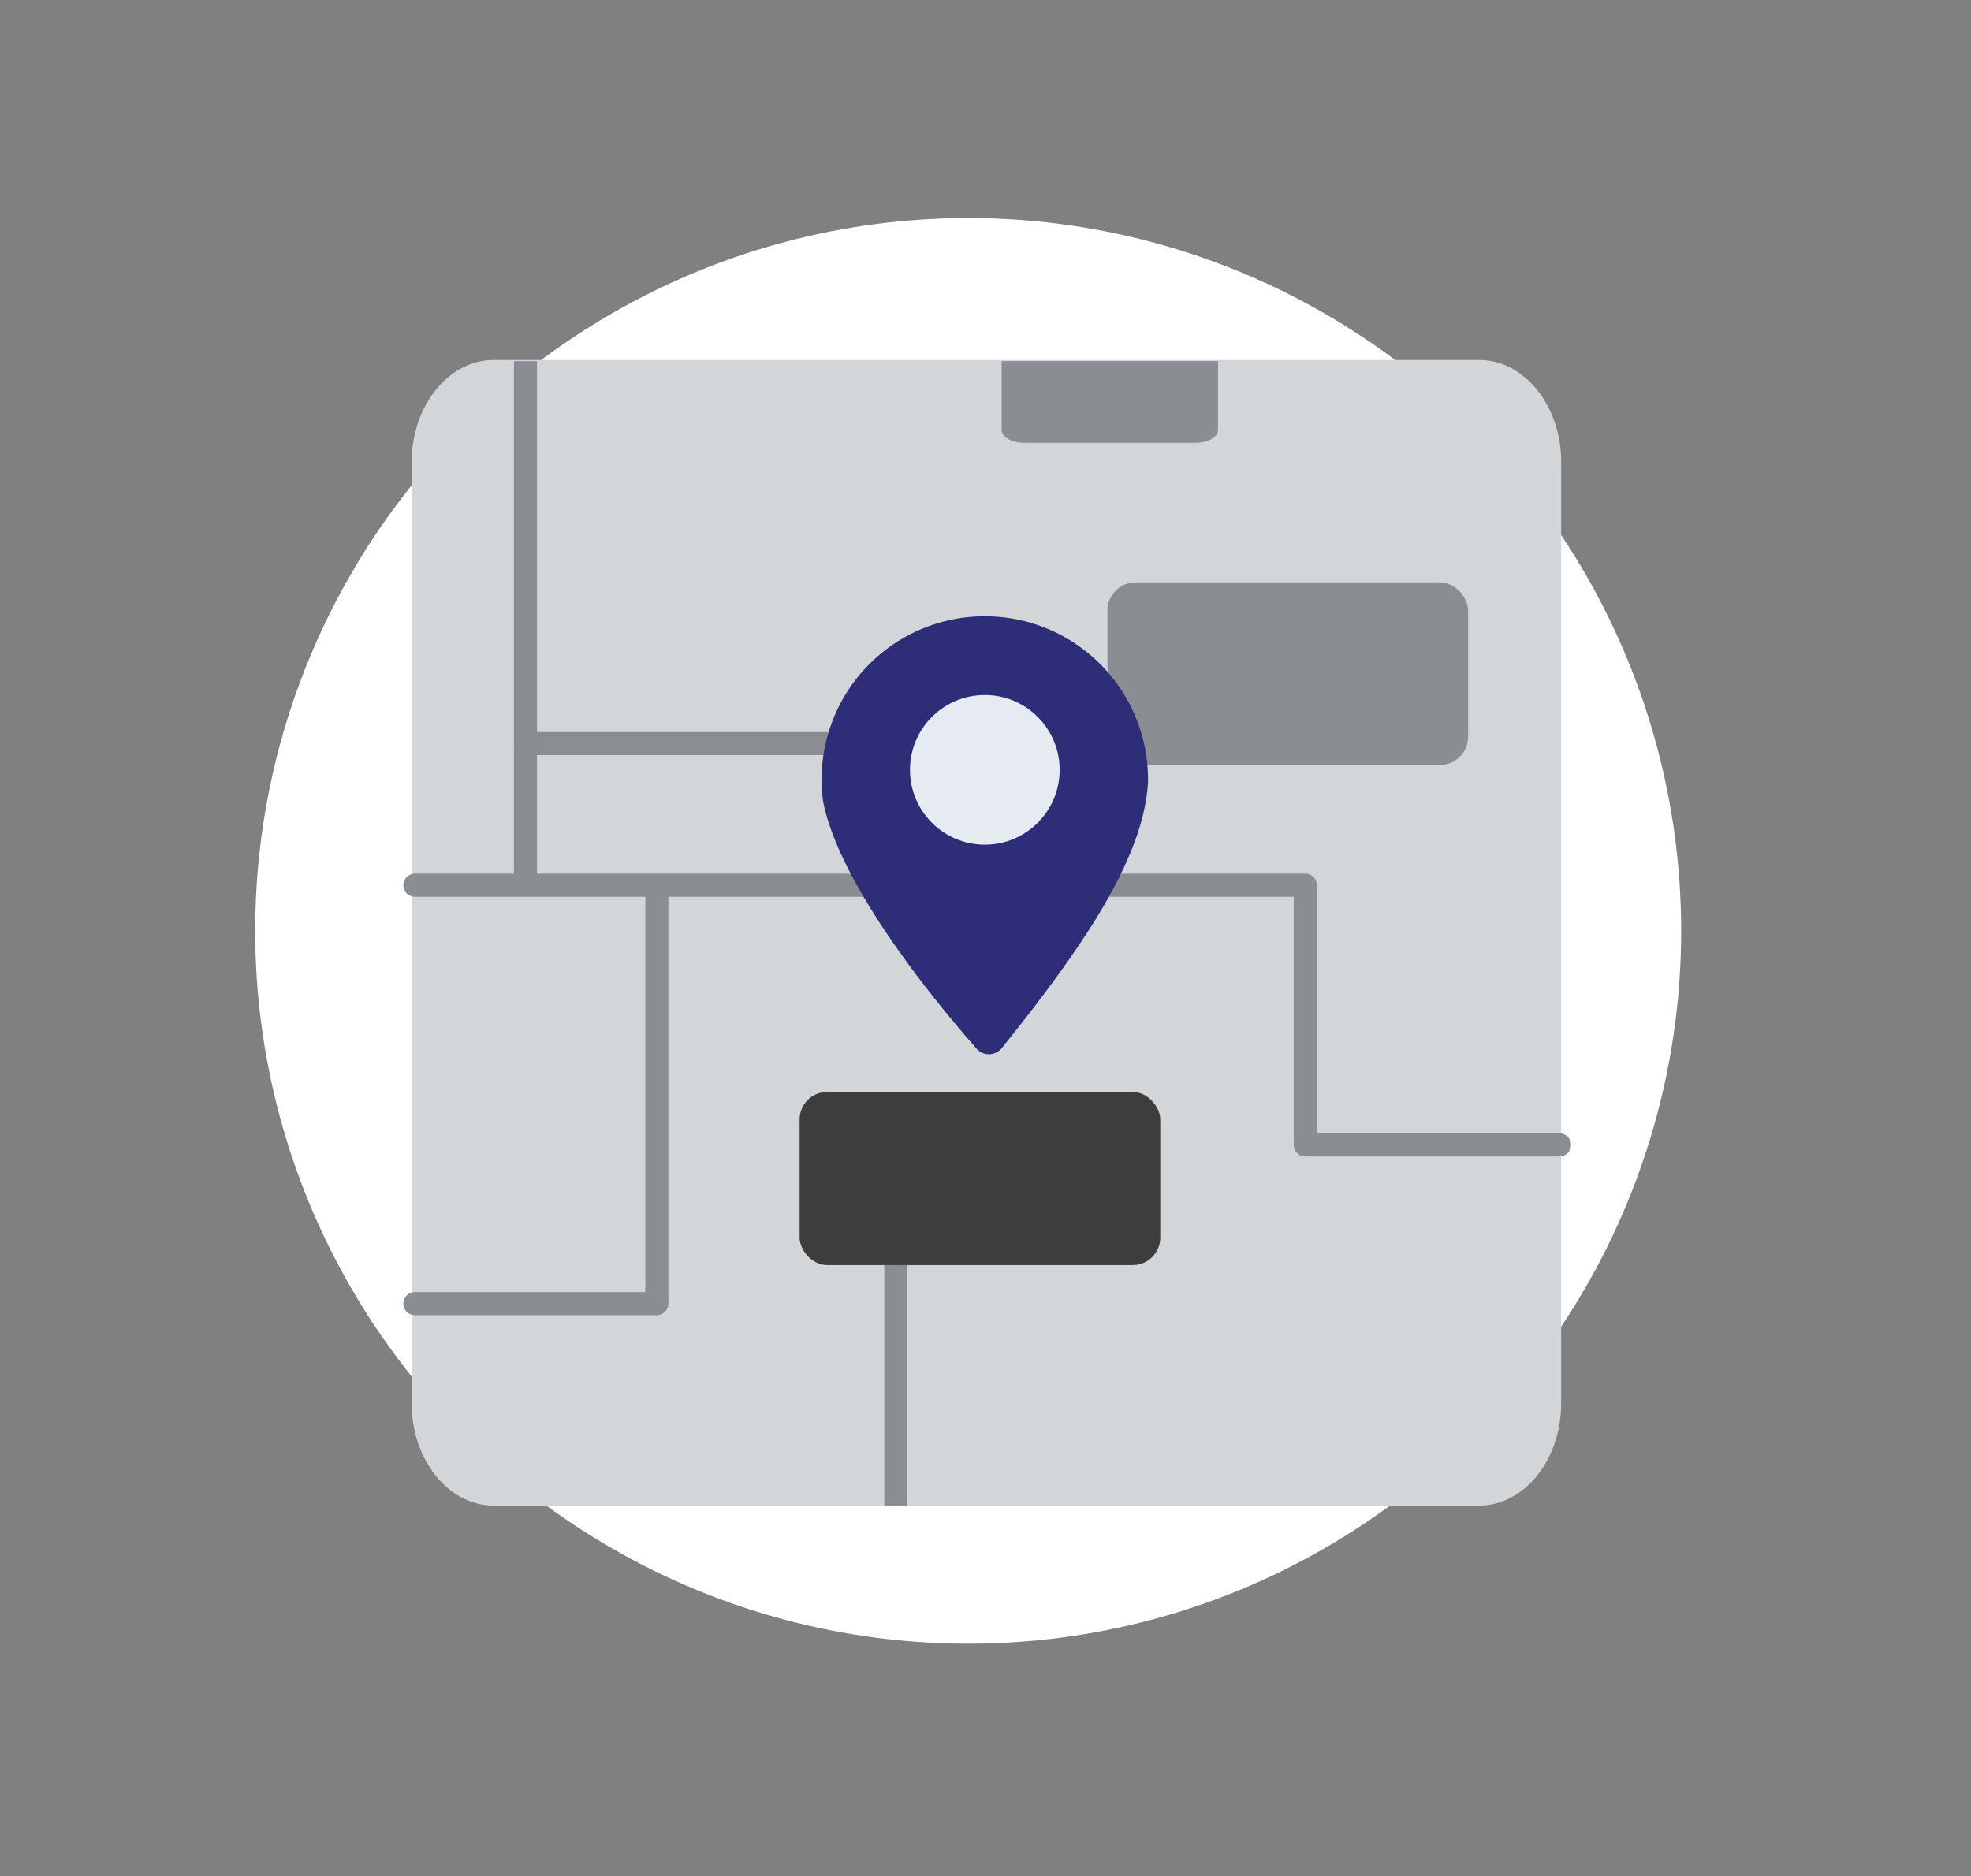 <?xml version="1.0" encoding="UTF-8"?>
<svg xmlns="http://www.w3.org/2000/svg" viewBox="0 0 301.05 286.65">
  <rect x="0" y="0" width="301.05" height="286.65" fill="#808080" stroke="none"/>
  <defs>
    <style>.cls-1{fill:#fff;}.cls-2{fill:#3d3d3d;}.cls-3{fill:#8a8e93;}.cls-4,.cls-5{stroke-linecap:round;}.cls-4,.cls-5,.cls-6{fill:none;stroke:#8a8e93;stroke-width:3.53px;}.cls-4,.cls-6{stroke-miterlimit:10;}.cls-7{fill:#2e2d77;}.cls-8{fill:#d3d6d9;}.cls-9{fill:#d1d4d8;}.cls-5{stroke-linejoin:round;}.cls-10{fill:#e6ebf1;}</style>
  </defs>
  <g id="Planung">
    <circle class="cls-1" cx="147.88" cy="142.21" r="108.9"></circle>
  </g>
  <g id="Begehung">
    <path class="cls-9" d="m129.15,140.02c-.54-.83-1.04-1.69-1.48-2.58-1.18-2.39-1.98-4.98-2.34-7.72.47,2.43,1.38,5.05,2.59,7.72.37.86.79,1.72,1.23,2.58Z"></path>
    <path class="cls-9" d="m174.97,126.97c-.02.91-.09,1.81-.2,2.69-.39,3-1.31,5.83-2.67,8.38,1.65-3.89,2.63-7.55,2.86-11.07Z"></path>
    <path class="cls-9" d="m125.12,126.42c0,1.12.07,2.22.21,3.3-.36-1.87-.47-3.63-.26-5.24,0-.04,0-.08.01-.12.07-.48.15-.95.27-1.41-.12.9-.21,1.81-.23,2.74-.01.24-.01.48-.01.73Z"></path>
    <path class="cls-9" d="m174.97,126.97c0-.18,0-.37,0-.55,0-2.53-.37-4.97-1.08-7.27.48.95.8,2.02.96,3.2.19,1.51.23,3.05.12,4.61Z"></path>
    <path class="cls-7" d="m175.35,126.42c0,.18,0,.37,0,.55-.22,3.34-1.12,6.8-2.62,10.47h-45.05c-1.18-2.39-1.98-4.98-2.34-7.72-.36-1.87-.47-3.63-.26-5.24v-5.41h49.17s.02.05.03.08c.71,2.3,1.08,4.74,1.08,7.27Z"></path>
    <path class="cls-8" d="m238.45,70.59v143.83c0,8.58-5.62,15.59-12.5,15.59H75.38c-6.88,0-12.5-7.01-12.5-15.59V70.59c0-8.58,5.62-15.59,12.5-15.59h150.58c6.88,0,12.5,7.01,12.5,15.59Z"></path>
    <polyline class="cls-5" points="63.37 135.24 199.37 135.24 199.37 174.91 238.2 174.91"></polyline>
    <polyline class="cls-6" points="80.26 135.24 80.26 87.68 80.26 55.17"></polyline>
    <polyline class="cls-5" points="100.33 135.36 100.33 199.15 63.37 199.15"></polyline>
    <rect class="cls-3" x="169.15" y="88.96" width="55.09" height="27.91" rx="4.32" ry="4.32"></rect>
    <path class="cls-3" d="m186.04,55.17v10.5c0,1.09-1.54,1.98-3.42,1.98h-26.21c-1.88,0-3.42-.89-3.42-1.98v-10.5h33.06Z"></path>
    <line class="cls-6" x1="136.83" y1="230" x2="136.83" y2="185.92"></line>
    <line class="cls-4" x1="154.46" y1="113.6" x2="80.26" y2="113.6"></line>
    <rect class="cls-2" x="122.13" y="166.82" width="55.09" height="26.45" rx="4.21" ry="4.21"></rect>
    <path class="cls-7" d="m175.35,119.08c0,.18,0,.37,0,.55-.22,3.34-1.12,6.8-2.62,10.47-.08.2-.16.4-.25.6-3.6,8.55-10.39,18.14-19.47,29.42-.98,1.21-2.81,1.26-3.84.1-4.19-4.75-14.01-16.42-19.65-27.54-.44-.87-.85-1.73-1.23-2.58-1.18-2.63-2.08-5.19-2.56-7.6-.01-.08-.03-.17-.04-.26-.13-1.04-.2-2.09-.2-3.17,0-.25,0-.49.01-.73.02-.93.1-1.84.23-2.74.18-1.33.48-2.62.87-3.87,2.45-7.99,8.81-14.26,16.84-16.59,2.21-.65,4.55-.99,6.98-.99,11.22,0,20.7,7.4,23.82,17.59.01.03.02.05.03.08.71,2.3,1.08,4.74,1.08,7.27Z"></path>
    <circle class="cls-10" cx="150.42" cy="117.61" r="11.43"></circle>
  </g>
</svg>
